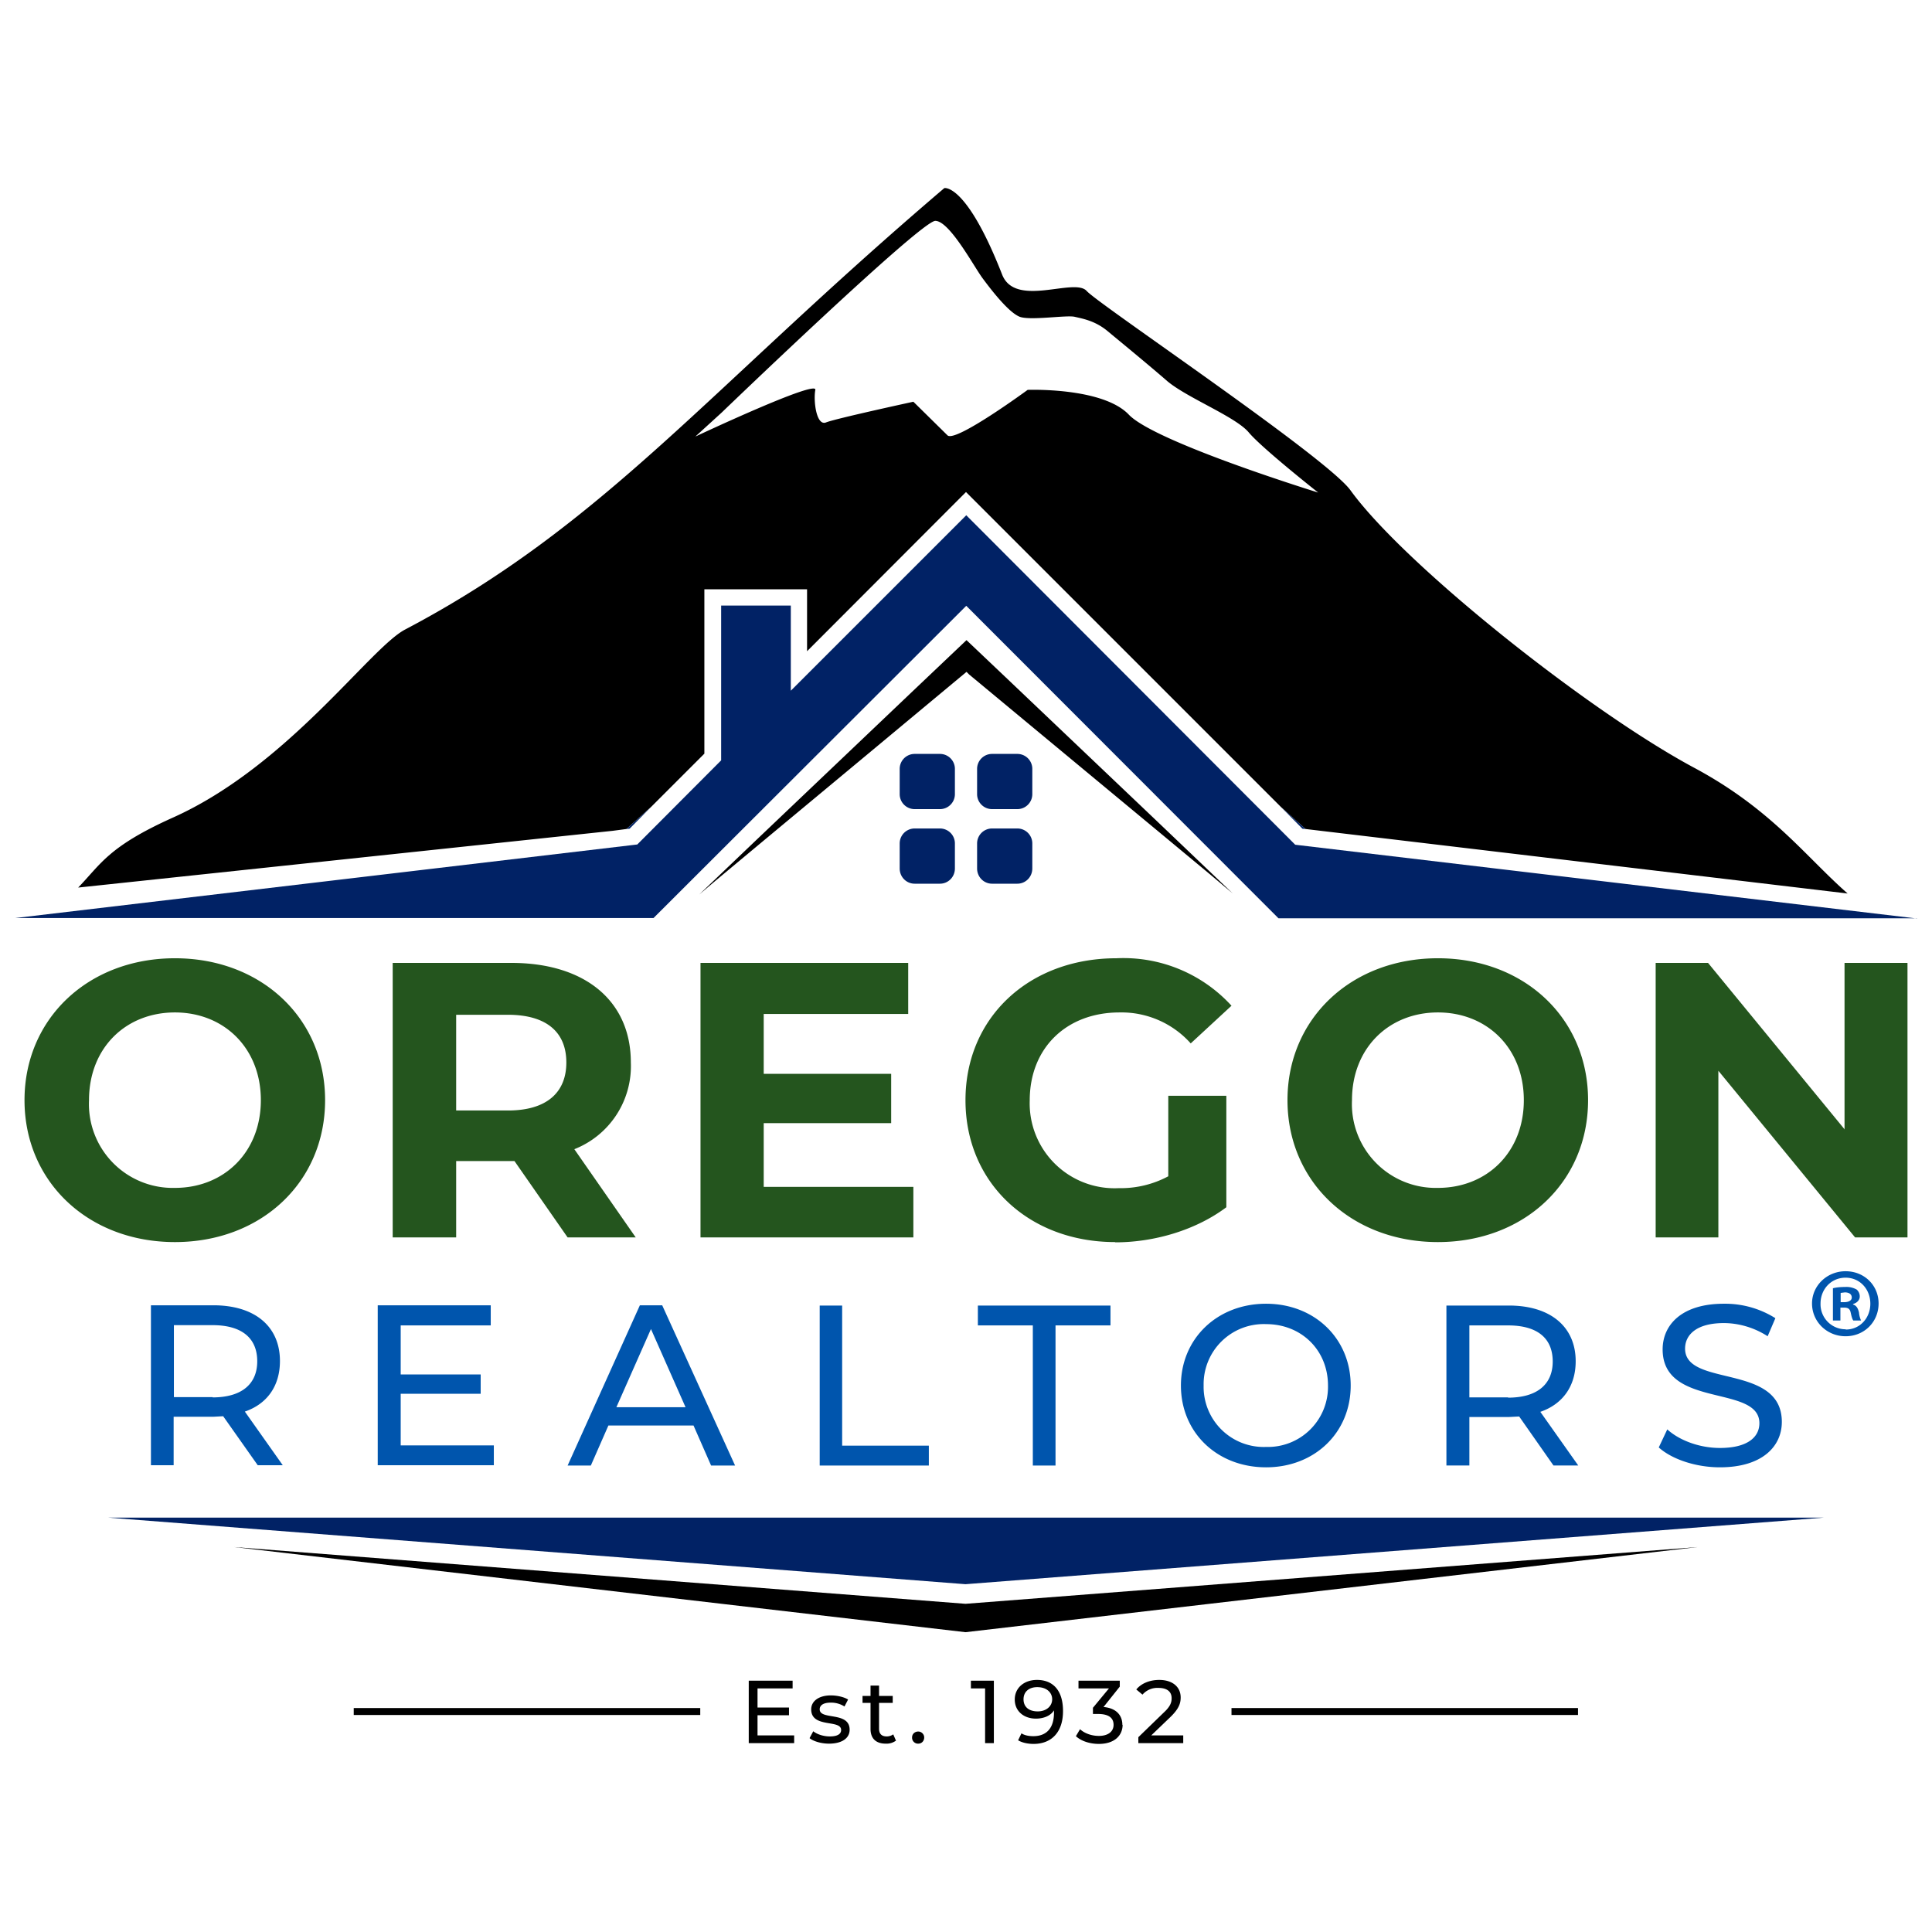 <svg xmlns="http://www.w3.org/2000/svg" width="99.84" height="99.84" fill-rule="evenodd" stroke-linejoin="bevel" stroke-width=".5" overflow="visible" viewBox="0 0 74.88 74.88">
  <g fill="none" stroke="none" stroke-linejoin="miter" stroke-miterlimit="79.84" stroke-width=".2" font-family="Times New Roman" font-size="16">
    <path fill="#24551e" d="M6.78 37.14c-3.36 0-5.83 2.34-5.83 5.5s2.47 5.5 5.83 5.5c3.34 0 5.82-2.32 5.82-5.5s-2.48-5.5-5.82-5.5m0 8.9a3.25 3.25 0 01-3.33-3.4c0-2.02 1.42-3.4 3.33-3.4 1.9 0 3.33 1.38 3.33 3.4s-1.43 3.4-3.33 3.4zm15.48-1.5a3.46 3.46 0 002.19-3.36c0-2.39-1.78-3.86-4.63-3.86h-4.6v10.64h2.46V45h2.26L22 47.96h2.64l-2.38-3.42m-2.57-1.5h-2.01v-3.71h2c1.51 0 2.27.68 2.27 1.85 0 1.16-.76 1.86-2.26 1.86zm7.46 4.92h8.25V46h-5.8v-2.47h4.94v-1.91H29.6V39.3h5.6v-1.98h-8.05v10.64zm16.08.19c1.52 0 3.13-.48 4.3-1.36v-4.32h-2.25v3.12a3.9 3.9 0 01-1.92.46 3.29 3.29 0 01-3.45-3.4c0-2.03 1.42-3.41 3.48-3.41a3.6 3.6 0 012.76 1.2l1.58-1.46a5.67 5.67 0 00-4.46-1.84c-3.39 0-5.85 2.3-5.85 5.5 0 3.21 2.46 5.5 5.8 5.5zm12.5-11.01c-3.36 0-5.83 2.34-5.83 5.5s2.47 5.5 5.83 5.5c3.34 0 5.82-2.32 5.82-5.5s-2.48-5.5-5.82-5.5m0 8.9a3.25 3.25 0 01-3.33-3.4c0-2.02 1.43-3.4 3.33-3.4 1.9 0 3.33 1.38 3.33 3.4s-1.43 3.4-3.33 3.4zm15.77-2.26l-5.3-6.46h-2.03v10.64h2.43V41.5l5.3 6.46h2.03V37.32h-2.44v6.46z"></path>
    <path fill="#0055ad" d="M9.49 54.71c.87-.3 1.36-1 1.36-1.96 0-1.34-.97-2.16-2.58-2.16H5.85v6.2h.88v-1.88h1.54l.38-.02 1.34 1.9h.97l-1.47-2.08m-1.25-.56h-1.5v-2.79h1.5c1.13 0 1.73.5 1.73 1.4 0 .88-.6 1.4-1.73 1.4zm6.4 2.64h4.5v-.77h-3.61v-2h3.1v-.75h-3.1v-1.9h3.49v-.78h-4.38v6.2zm11.03-6.2h-.87L22 56.8h.9l.68-1.55h3.3l.68 1.55h.93l-2.82-6.2m-1.78 3.94l1.34-3.03 1.34 3.03h-2.68zm7.88-3.94v6.2H36v-.77h-3.36V50.6h-.88zm9.14 6.2v-5.43h2.13v-.77H37.9v.77h2.13v5.43h.87zm8.16-6.27c-1.9 0-3.3 1.36-3.3 3.17 0 1.82 1.4 3.17 3.3 3.17 1.88 0 3.28-1.34 3.28-3.17 0-1.82-1.4-3.17-3.28-3.17m0 5.55a2.33 2.33 0 01-2.42-2.38 2.33 2.33 0 012.42-2.38c1.37 0 2.4 1.01 2.4 2.38a2.33 2.33 0 01-2.4 2.38zm10.63-1.36c.87-.3 1.37-1 1.37-1.96 0-1.34-.98-2.16-2.59-2.16h-2.42v6.2h.89v-1.88h1.53l.4-.02 1.33 1.9h.96l-1.47-2.08m-1.25-.56h-1.5v-2.79h1.5c1.14 0 1.73.5 1.73 1.4 0 .88-.6 1.4-1.73 1.4zm8.21 1.96c-.8 0-1.58-.3-2.04-.72l-.33.7c.5.45 1.42.77 2.37.77 1.64 0 2.4-.81 2.4-1.76 0-2.28-3.75-1.33-3.75-2.84 0-.54.45-.99 1.5-.99.55 0 1.16.16 1.7.51l.3-.7a3.66 3.66 0 00-2-.56c-1.63 0-2.37.82-2.37 1.77 0 2.3 3.75 1.35 3.75 2.86 0 .54-.46.96-1.53.96zm5.39-5.25c-.04-.17-.1-.27-.23-.31v-.02c.15-.04.26-.15.26-.29a.35.35 0 00-.12-.27.8.8 0 00-.44-.1c-.2 0-.37.02-.48.05v1.25h.29v-.5h.14c.16 0 .23.05.26.2.03.14.06.25.1.3h.3a.97.97 0 01-.08-.31m-.58-.4h-.13v-.36l.16-.02c.18 0 .27.08.27.2 0 .12-.13.18-.3.18zm.06-1.2c-.72 0-1.3.56-1.3 1.25 0 .71.58 1.27 1.3 1.27.73 0 1.28-.56 1.28-1.27 0-.7-.55-1.25-1.28-1.25m0 2.25a.97.97 0 01-.97-1c0-.55.41-1 .97-1s.96.45.96 1.01c0 .55-.4 1-.95 1z"></path>
    <path fill="#012265" d="M37.42 61.4l33.27-2.58H4.19l33.23 2.58zm-1-32.18h-.97a.58.58 0 00-.58.58v.98c0 .32.26.58.58.58h.98c.32 0 .58-.26.58-.58v-.98a.58.58 0 00-.58-.58zm3.01 0h-.98a.58.58 0 00-.58.58v.98c0 .32.26.58.58.58h.98c.32 0 .58-.26.58-.58v-.98a.58.58 0 00-.58-.58zm-3 2.89h-.98a.58.58 0 00-.58.58v.97c0 .33.26.59.58.59h.98c.32 0 .58-.26.58-.59v-.97a.58.58 0 00-.58-.58zm3 0h-.98a.58.58 0 00-.58.58v.97c0 .33.26.59.58.59h.98c.32 0 .58-.26.58-.59v-.97a.58.58 0 00-.58-.58zm34.86 3.48H49.55l-12.1-12.11-12.12 12.1H.6l24.1-2.85 3.25-3.26v-6h2.7v3.3l6.8-6.8L50.2 32.74l24.1 2.86z"></path>
    <path fill="#000" d="M30.78 67.26v.3h-1.76v-2.42h1.7v.3h-1.36v.74h1.22v.3h-1.22v.78h1.42zm.6.1l.14-.26c.15.12.4.2.64.2.31 0 .44-.1.44-.25 0-.42-1.16-.06-1.16-.8 0-.32.3-.54.76-.54.24 0 .51.06.67.16l-.14.27a.96.96 0 00-.53-.15c-.3 0-.43.11-.43.26 0 .43 1.16.07 1.16.79 0 .33-.3.54-.8.54-.3 0-.6-.09-.75-.21zm3.35.1a.62.62 0 01-.4.12c-.38 0-.59-.2-.59-.57V66h-.31v-.27h.31v-.4h.33v.4h.53V66h-.53v1c0 .2.1.3.3.3.09 0 .18-.03.25-.08l.1.23zm.62-.12c0-.14.11-.23.24-.23.12 0 .23.1.23.23 0 .14-.1.24-.23.24a.23.23 0 01-.24-.24zm3.17-2.2v2.42h-.34v-2.12h-.55v-.3h.9zm2.68 1.18c0 .83-.46 1.27-1.14 1.27-.23 0-.45-.05-.6-.14l.13-.27c.12.08.29.11.46.11.5 0 .8-.3.8-.91v-.09c-.13.21-.4.32-.7.32-.47 0-.82-.29-.82-.74 0-.46.37-.76.86-.76.65 0 1.01.44 1.01 1.2m-.42-.45c0-.25-.2-.47-.58-.47-.32 0-.53.18-.53.47s.2.47.55.47c.33 0 .56-.2.56-.47zm2.73.99c0 .4-.3.74-.92.74-.35 0-.69-.11-.89-.3l.16-.27c.16.15.43.26.73.26.36 0 .57-.17.57-.43s-.18-.42-.6-.42h-.2v-.24l.62-.75H41.8v-.3h1.6v.23l-.63.79c.48.04.73.31.73.69zm2.35.41v.3h-1.74v-.23l.99-.96c.26-.24.3-.4.3-.55 0-.25-.17-.4-.51-.4a.76.76 0 00-.62.26l-.24-.2c.19-.23.51-.37.89-.37.5 0 .83.26.83.68 0 .23-.07.44-.4.76l-.74.71h1.24zm15.3-.79H47.73v-.27h13.43v.27zm-34 0H13.71v-.27h13.43v.27zm38.49-36.72c-4.1-2.2-11.22-7.86-13.31-10.75-.93-1.28-9.74-7.19-10.22-7.72-.47-.54-2.77.67-3.28-.64-1.39-3.55-2.24-3.35-2.24-3.35-9.18 7.82-13.15 13.03-20.9 17.11-1.37.72-4.54 5.28-8.98 7.28-2.52 1.13-2.8 1.8-3.69 2.72l20.72-2.2.53-.07.96-.86 2.06-2.06v-6.37h3.98v2.4l6.16-6.17 12.2 12.2.96.86 21.01 2.5c-1.63-1.43-2.95-3.27-5.96-4.88m-21.9-13.68c-1.02-1.07-3.92-.96-3.92-.96s-2.82 2.07-3.11 1.76l-1.32-1.3s-3 .65-3.38.8c-.38.16-.5-.84-.42-1.26.08-.41-4.52 1.75-4.65 1.81l1.02-.93s7.72-7.43 8.28-7.43c.55 0 1.49 1.76 1.83 2.22.34.46 1.02 1.34 1.45 1.5.43.15 1.83-.08 2.13 0 .3.07.77.15 1.24.53.47.39 1.58 1.3 2.34 1.96.77.65 2.65 1.38 3.16 1.99.51.61 2.69 2.33 2.69 2.33s-6.32-1.95-7.34-3.02zM9.07 59.96l28.35 3.3 28.38-3.3-28.38 2.2-28.35-2.2zm38.71-25.33l-.88-.74-1.65-1.37-3.4-2.82-4.29-3.56-.1-.1-.12.1-4.35 3.62-3.44 2.86-1.8 1.5-.65.55 2.22-2.12 6.18-5.88 1.96-1.86 1.57 1.49 5.71 5.43 3.04 2.9z"></path>
    <path fill="#012265" d="M25.24 31.27l-.84.85-.12.01.96-.86zM50.6 32.13l-.12-.01-.84-.85.96.86z"></path>
  </g>
</svg>
